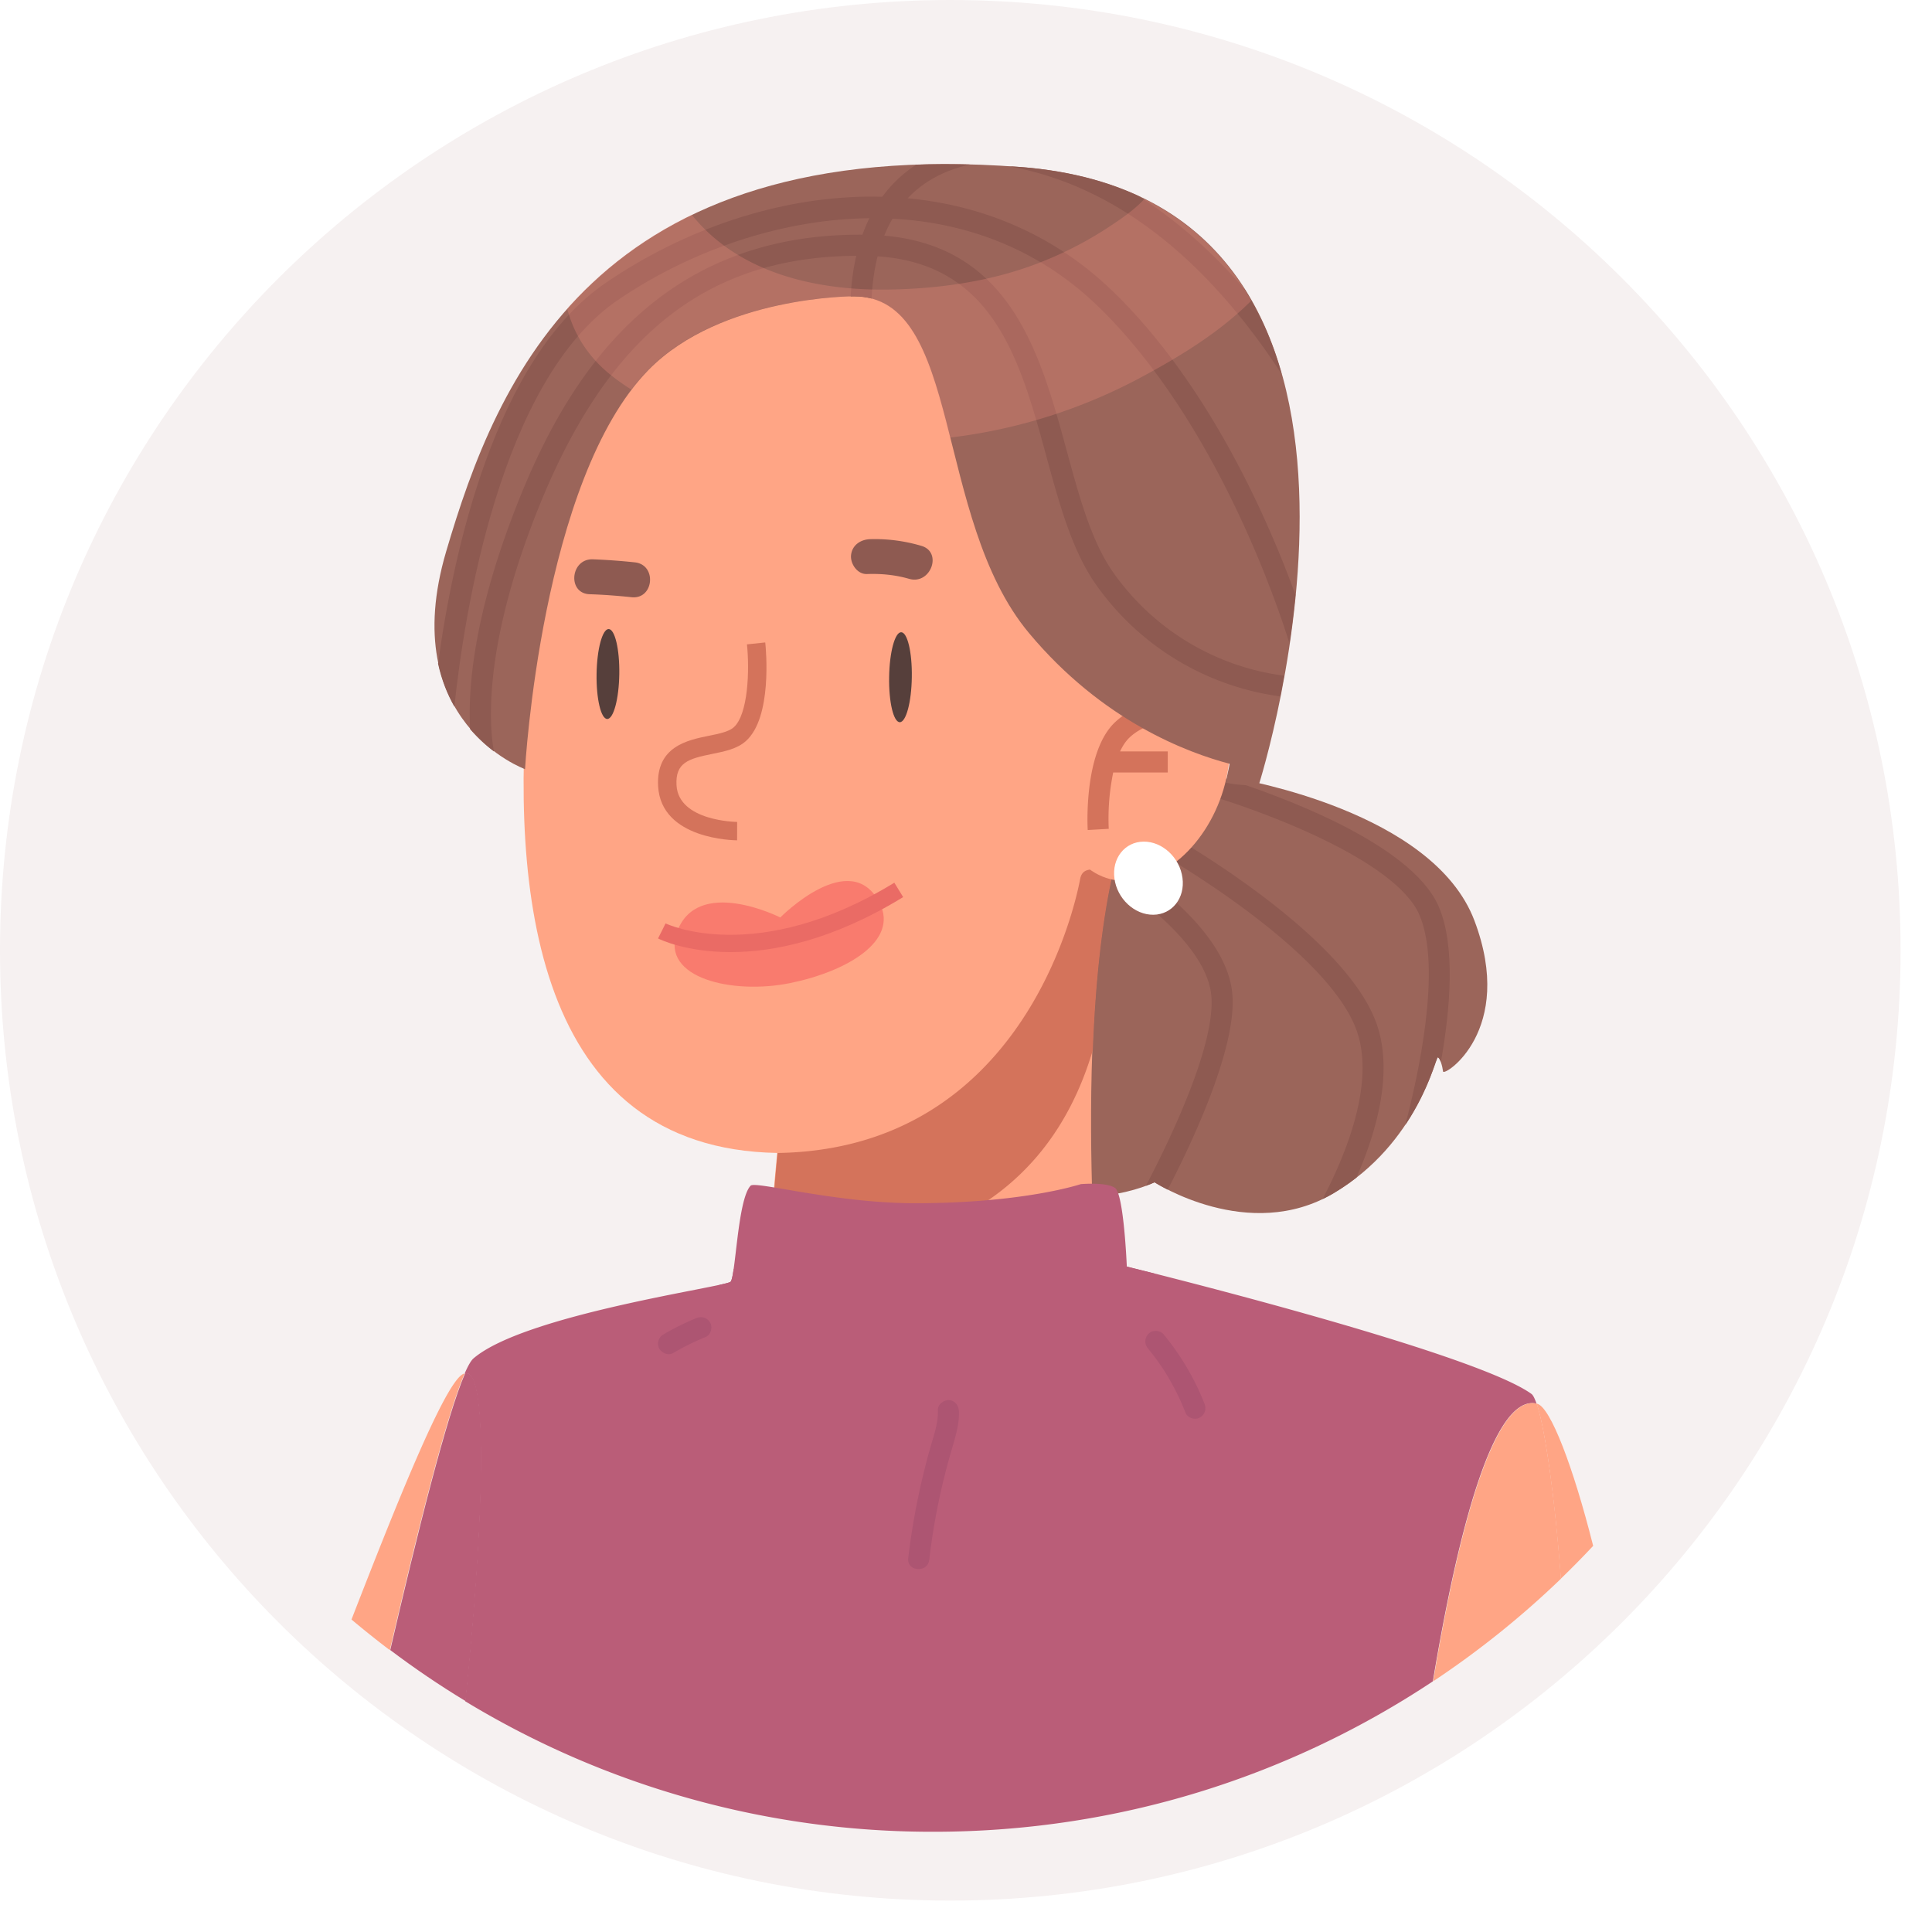 <svg fill="none" xmlns="http://www.w3.org/2000/svg" viewBox="0 0 42 42">
    <path d="M20.659 41.317c11.409 0 20.658-9.25 20.658-20.659C41.317 9.25 32.067 0 20.658 0 9.25 0 0 9.25 0 20.659c0 11.409 9.25 20.658 20.659 20.658Z" fill="#F6F1F1"></path>
    <path d="M10.04 29.888a.177.177 0 0 1 .062-.03c.074-.168.139-.28.194-.328 1.118-.955 5.475-1.553 5.586-1.665.111-.11.153-1.795.437-2.088.103-.107 1.835.38 3.564.381 2.38.002 3.613-.415 3.613-.415s.552-.05.744.082c.192.132.256 1.71.256 1.71s7.511 1.838 8.798 2.77c.035.025.07.096.108.21l.01.001c.288.071.786 1.372 1.218 3.092a19.58 19.58 0 0 0 5.313-13.436C39.943 9.319 31.145.52 20.293.52 9.438.52.64 9.319.64 20.17c0 6.035 2.72 11.432 7 15.037.98-2.522 1.985-5.026 2.398-5.32Z" fill="url(#a)"></path>
    <path d="M26.963 16.932s-3.968-.058-4.154 0c-.185.06-1.904 7.267-.692 8.445 1.211 1.178 2.984.325 2.984.325s2.046 1.332 3.89.238c1.844-1.093 2.214-2.971 2.265-2.954.051.016.1.187.115.307.016.12 1.585-.888.682-3.279-.903-2.391-5.095-3.057-5.09-3.082Z" fill="#9B655A"></path>
    <path d="m26.658 16.928-.4-.005-.094.333c1.127.318 4.167 1.412 4.693 2.634.497 1.153-.034 3.528-.308 4.568.529-.79.679-1.483.71-1.473.023.008.046.049.065.101.204-1.148.321-2.523-.047-3.377-.601-1.397-3.562-2.446-4.619-2.78Z" fill="#8E5A51"></path>
    <path d="m25.33 18.084-.085-.047-.092.028c-1.243.37-1.278.438-1.325.532-.096.192.037.286.33.494.571.405 2.088 1.48 2.176 2.567.088 1.087-.93 3.18-1.423 4.12.118-.043.186-.076.186-.076s.106.068.288.16c.533-1.029 1.5-3.078 1.406-4.241-.103-1.265-1.604-2.362-2.31-2.863.199-.067.46-.151.709-.226.544.316 3.587 2.141 4.266 3.776.48 1.155-.191 2.782-.706 3.76.08-.04.159-.08.238-.127a4.78 4.78 0 0 0 .5-.342c.455-1.035.837-2.393.391-3.466-.803-1.934-4.396-3.963-4.549-4.049Z" fill="#8E5A51"></path>
    <path d="M21.378 5.986c-5.203-.604-7.285.815-8.038 1.762 0 0-1.419 2.202-1.845 6.93-.425 4.728.144 10.294 5.4 10.386 0 0-.374 3.77-.129 3.84.245.07 7.015-.223 7.086-.305.072-.082-.64-7.1.64-10.723 1.281-3.624 2.088-11.287-3.114-11.89Z" fill="#FFA585"></path>
    <path d="M13.231 13.675c-.136 0-.254.438-.262.978-.008.54.096.977.232.977.137 0 .254-.437.262-.977.008-.54-.096-.978-.232-.978ZM19.59 13.744c-.136 0-.254.438-.261.978-.009.54.095.978.232.978.136 0 .254-.438.261-.978.009-.54-.095-.978-.232-.978Z" fill="#563F3B"></path>
    <path d="M13.8 12.225a13.362 13.362 0 0 0-.912-.066c-.488-.017-.56.741-.07.759.305.01.609.033.912.065.487.051.556-.707.07-.758ZM20.028 11.866a3.559 3.559 0 0 0-1.113-.145c-.205.007-.393.129-.414.35-.017.186.137.415.344.408.314-.011.62.018.92.105.468.134.732-.583.263-.718Z" fill="#8E5A51"></path>
    <path d="M23.493 19.062a.386.386 0 0 0-.012.05c-.114.605-1.26 5.87-6.577 5.953-.01.106-.12 1.238-.177 2.24 4.703.026 6.388-2.318 7.029-4.473.051-1.346.18-2.732.45-3.915l-.103-.007c-.386-.025-.545-.035-.61.152Z" fill="#D4735B"></path>
    <path d="M25.204 14.262c-1.026.02-2.014 1.133-2.21 2.483-.195 1.35.478 2.427 1.503 2.407 1.025-.021 2.014-1.133 2.209-2.483.195-1.35-.478-2.428-1.502-2.407Z" fill="#FFA585"></path>
    <path d="M24.222 15.718c-.664.654-.58 2.257-.576 2.326l.457-.026a4.981 4.981 0 0 1 .097-1.225h1.186v-.458h-1.037c.054-.114.117-.214.194-.29.51-.503 1.493-.392 1.502-.39l.056-.455c-.049-.006-1.21-.14-1.88.519l.001-.001Z" fill="#D4735B"></path>
    <path d="M22.179 3.631c-9.254-.71-11.384 4.641-12.48 8.358-1.096 3.717 1.715 4.732 1.715 4.732s.351-6.3 2.685-8.68c1.579-1.609 4.465-1.6 4.465-1.6 2.365 0 1.715 4.812 3.802 7.317 1.605 1.925 3.46 2.608 4.361 2.845.015.004-.09.408-.076.411.245.064.71.063.71.063S31.433 4.34 22.18 3.63Z" fill="#9B655A"></path>
    <path d="M24.495 27.535v-.012c-.697.409-2.197 1.107-4.299 1.107-2.102 0-3.52-.634-4.246-1.044-.022.15-.043.254-.068.279-.015.014-.102.037-.245.069.325.19.797.429 1.404.64a14.34 14.34 0 0 0-2.437 3.56c-.19.392-.359.793-.51 1.2-.103.278.33.428.432.152a13.8 13.8 0 0 1 2.998-4.761 9.535 9.535 0 0 0 1.7.316 30.018 30.018 0 0 0-2.187 9.855c-.015.294.442.33.457.035a29.515 29.515 0 0 1 2.17-9.755.215.215 0 0 0 .016-.102 9.508 9.508 0 0 0 3.28-.386c-.363 1.64-.717 3.31-.505 4.997.06.47.17.929.326 1.376.04.117.206.154.307.103.122-.06.144-.19.103-.307-.529-1.521-.366-3.18-.07-4.73.088-.458.189-.914.29-1.37a.272.272 0 0 0-.032-.207 7.342 7.342 0 0 0 1.717-.864l-.6-.15Z" fill="#AD5572"></path>
    <path d="M10.102 29.857a.186.186 0 0 0-.063.03c-.414.294-1.418 2.798-2.398 5.32.272.228.55.451.834.666.597-2.576 1.23-5.107 1.627-6.016Z" fill="#FFA585"></path>
    <path d="M33.402 30.513c-.038-.113-.075-.185-.109-.21-1.287-.932-8.797-2.769-8.797-2.769s-.064-1.578-.257-1.71c-.192-.132-.744-.082-.744-.082s-1.233.416-3.613.415c-1.729-.002-3.46-.488-3.564-.381-.284.293-.325 1.977-.437 2.088-.111.111-4.468.71-5.586 1.665-.055.047-.12.16-.193.328.554-.141.369 3.678.01 7.126a19.56 19.56 0 0 0 10.18 2.838c4.014 0 7.746-1.205 10.857-3.27.55-3.297 1.321-6.245 2.252-6.038Z" fill="#BA5D78"></path>
    <path d="M10.111 29.856c-.397.909-1.03 3.44-1.627 6.015.526.397 1.073.768 1.638 1.11.359-3.447.544-7.266-.01-7.126Z" fill="#BA5D78"></path>
    <path d="m33.416 30.515-.01-.001c.183.546.396 2.048.525 3.806.24-.232.475-.47.703-.714-.433-1.72-.93-3.02-1.218-3.09Z" fill="#FFA585"></path>
    <path d="M31.156 36.55a19.75 19.75 0 0 0 2.778-2.23c-.13-1.758-.343-3.26-.526-3.807-.93-.207-1.701 2.74-2.252 6.037Z" fill="#FFA585"></path>
    <path d="M19.914 3.581c-.713.468-1.333 1.322-1.422 2.862h.072c.138 0 .265.016.383.047.086-1.636.803-2.613 2.138-2.914-.405-.01-.795-.009-1.172.005Z" fill="#8E5A51"></path>
    <path d="M24.215 12.465c-.484-.677-.747-1.646-1.027-2.673-.591-2.17-1.26-4.628-4.324-4.688-4.872-.093-6.783 3.562-7.797 6.32-.793 2.157-.892 3.613-.847 4.426.172.2.351.36.518.486-.088-.469-.244-2.023.76-4.753 1.554-4.232 3.82-6.089 7.357-6.02 2.72.053 3.315 2.237 3.89 4.35.292 1.067.566 2.075 1.098 2.82a5.85 5.85 0 0 0 3.988 2.406c.028-.144.057-.295.085-.45a5.39 5.39 0 0 1-3.7-2.223ZM24.737 4.255c-.713-.328-1.56-.548-2.564-.625l-.251-.017c1.954.35 3.723 1.547 5.27 3.57.246.32.469.64.67.951a6.976 6.976 0 0 0-.794-1.832c-.725-.842-1.507-1.527-2.331-2.048Z" fill="#8E5A51"></path>
    <path d="M24.191 6.332c-1.421-1.377-3.279-2.086-5.37-2.057-1.912.029-3.915.691-5.642 1.866-2.425 1.65-3.33 5.896-3.656 8.287.079.36.204.67.355.933.207-1.968.984-7.09 3.559-8.842 2.91-1.98 7.418-2.78 10.435.142 2.59 2.509 3.935 6.597 4.16 7.325.05-.336.094-.69.13-1.056-.57-1.566-1.852-4.547-3.971-6.599Z" fill="#8E5A51"></path>
    <path d="M24.878 4.327c-.219.235-.492.422-.763.601a8.014 8.014 0 0 1-1.617.821c-1.01.377-2.1.528-3.174.546-1.609.026-3.28-.372-4.285-1.626a8.556 8.556 0 0 0-2.71 2.04c.152.56.457 1.068 1.008 1.49.124.096.254.185.386.269.116-.153.239-.296.367-.427 1.579-1.61 4.464-1.6 4.464-1.6 1.274 0 1.673 1.394 2.096 3.072a11.705 11.705 0 0 0 4.226-1.348c.824-.445 1.656-.959 2.325-1.628a5.363 5.363 0 0 0-2.323-2.21Z" fill="#FF9685" opacity=".25"></path>
    <path d="M24.86 18.296c-.408.004-.692.363-.633.802.058.44.437.792.846.788.408-.004.692-.363.633-.802-.058-.44-.437-.792-.845-.788Z" fill="#fff"></path>
    <path d="M20.636 30.438c-.113-.009-.25.087-.247.21.01.269-.076.516-.15.77a15.558 15.558 0 0 0-.495 2.455c-.034.294.423.327.457.036a14.348 14.348 0 0 1 .49-2.402c.078-.268.165-.54.155-.823-.005-.123-.078-.236-.211-.246ZM25.298 29.01c-.076-.093-.236-.105-.323-.021a.233.233 0 0 0-.021.323 5.378 5.378 0 0 1 .344.468 5.403 5.403 0 0 1 .476.935c.043.111.205.16.306.103.117-.065.15-.188.103-.307a5.583 5.583 0 0 0-.885-1.501ZM15.135 28.656a5.497 5.497 0 0 0-.703.348.247.247 0 0 0-.115.129.234.234 0 0 0 .011.178c.057.102.197.168.307.102.226-.132.46-.248.703-.347.112-.045.16-.205.103-.307-.063-.115-.188-.152-.307-.103Z" fill="#AD5572"></path>
    <path d="M16.238 14.007c.058.546.03 1.52-.288 1.805-.107.095-.32.139-.544.184-.457.093-1.147.233-1.099 1.096.065 1.157 1.65 1.175 1.717 1.176l.001-.4c-.012 0-1.274-.014-1.318-.799-.028-.492.262-.576.779-.68.267-.054.543-.11.73-.28.573-.512.438-1.978.42-2.143l-.398.042v-.001Z" fill="#D4735B"></path>
    <path d="M14.713 20.272c.437-1.244 2.25-.327 2.25-.327s1.532-1.553 2.16-.312c.42.826-.718 1.488-1.944 1.738-1.25.255-2.814-.106-2.465-1.098Z" fill="#F97B6E"></path>
    <path d="M15.882 20.698c-.968 0-1.533-.274-1.577-.297l.165-.327-.083.163.082-.163c.02.01 1.983.946 4.973-.885l.192.313c-1.548.948-2.832 1.196-3.752 1.196Z" fill="#EA6B65"></path>
  </svg>